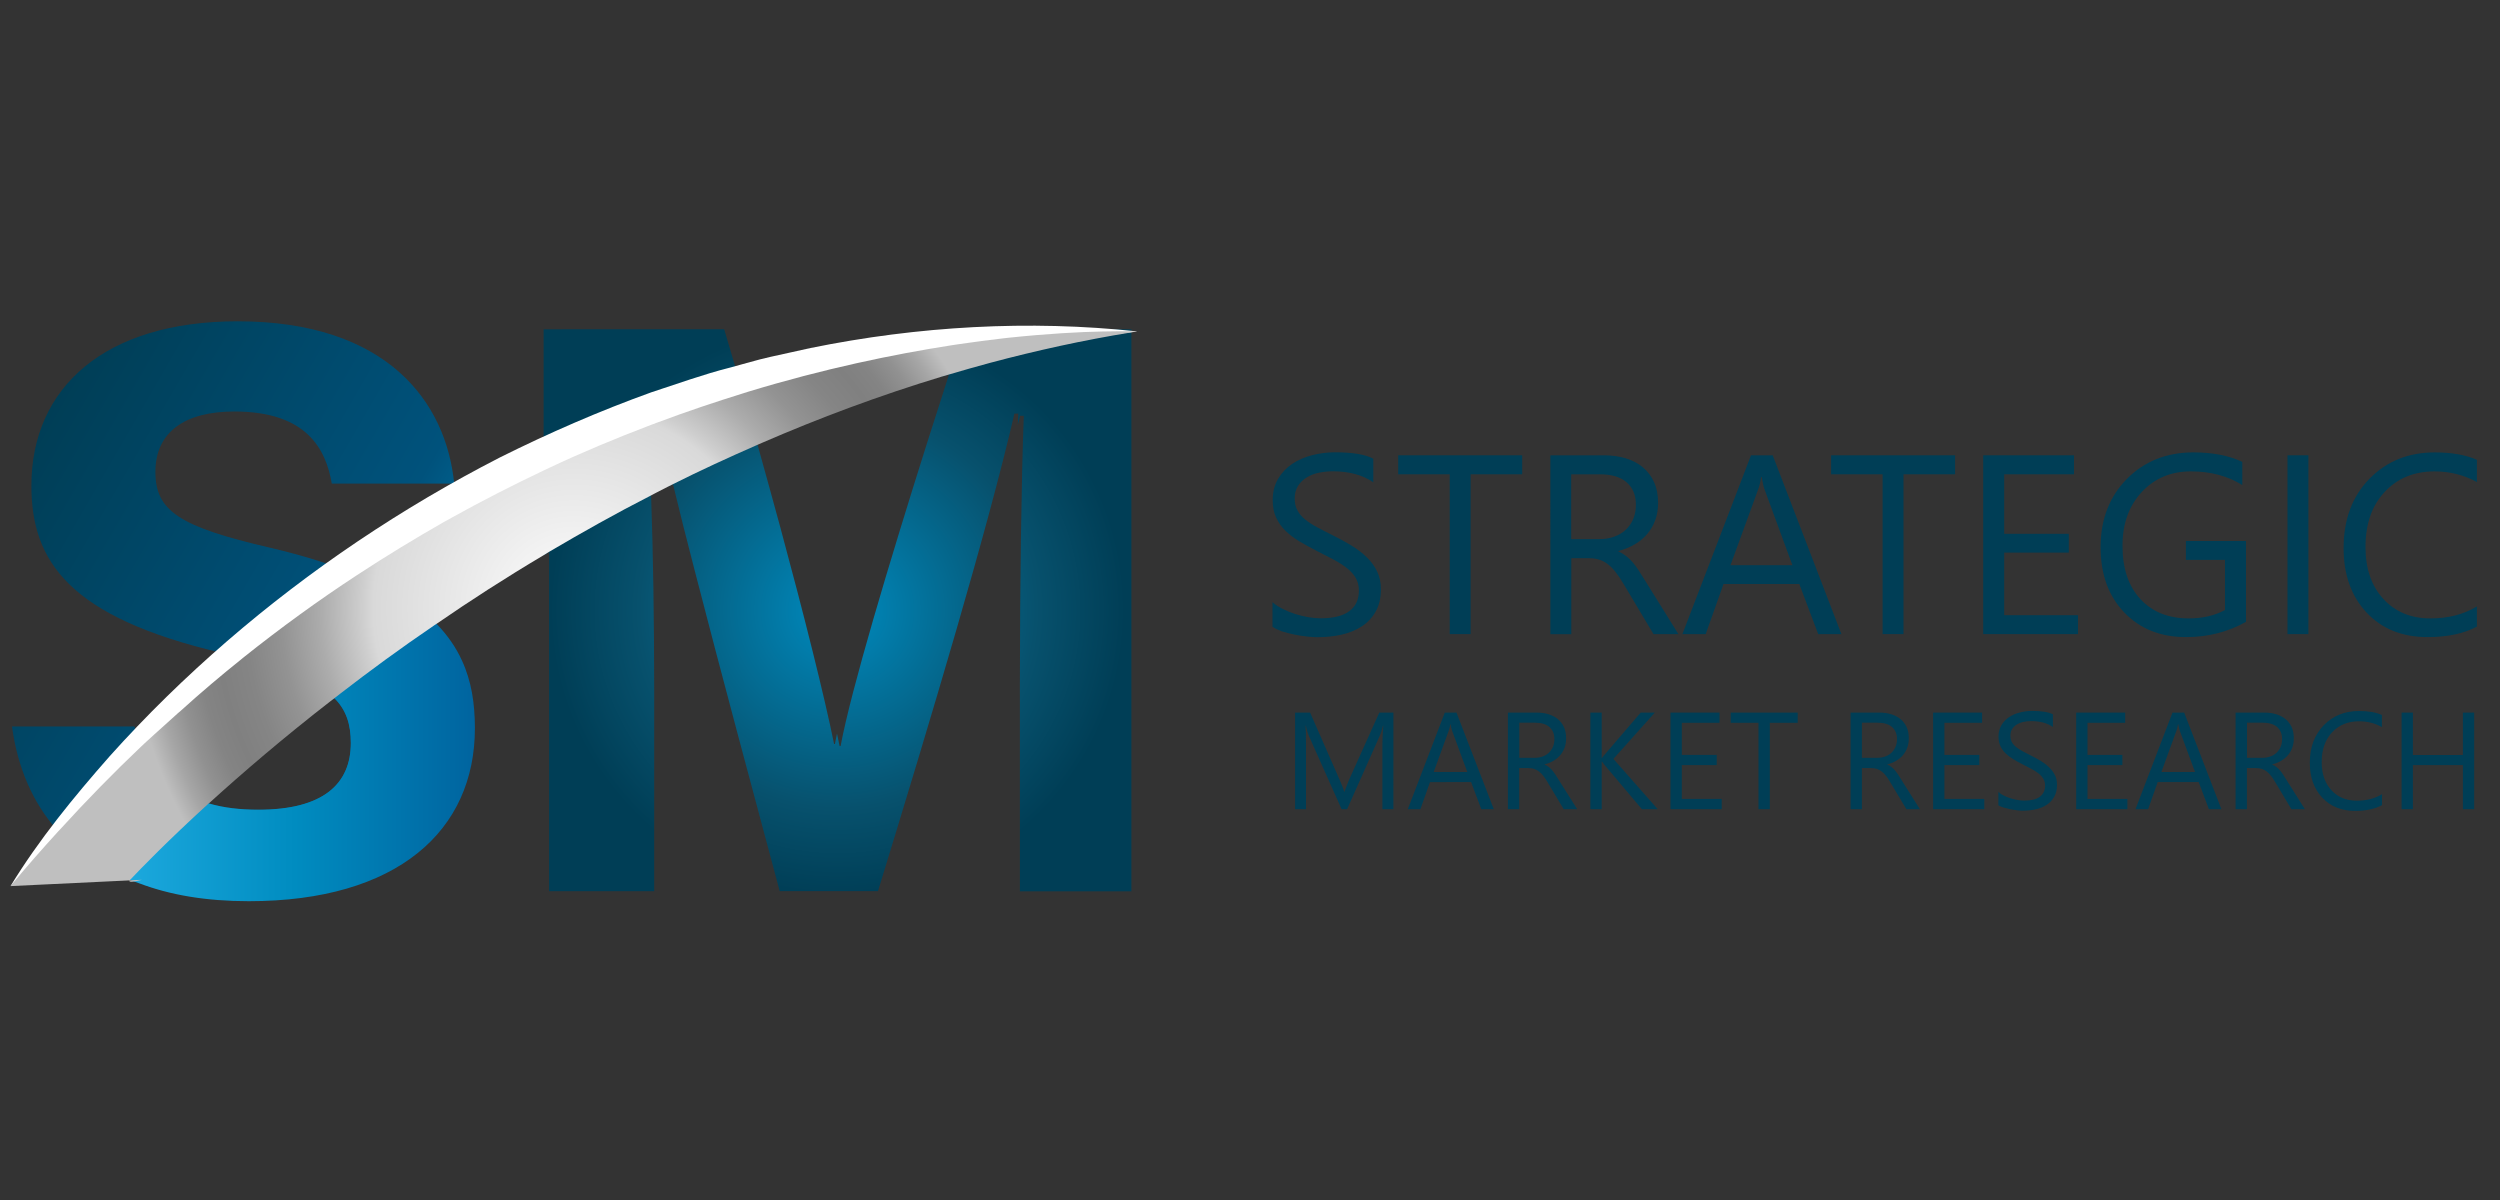 <?xml version="1.0" encoding="utf-8"?>
<!-- Generator: Adobe Illustrator 25.2.0, SVG Export Plug-In . SVG Version: 6.00 Build 0)  -->
<svg version="1.1" xmlns="http://www.w3.org/2000/svg" xmlns:xlink="http://www.w3.org/1999/xlink" x="0px" y="0px"
	 viewBox="0 0 250 120" style="enable-background:new 0 0 250 120;" xml:space="preserve">
<rect x="0" y="0" width="250" height="120" fill="#333333" stroke="none"/>
<style type="text/css">
	.st0{fill:url(#SVGID_1_);}
	.st1{fill:url(#SVGID_2_);}
	.st2{fill:url(#SVGID_3_);}
	.st3{fill:url(#SVGID_4_);}
	.st4{fill:url(#SVGID_5_);}
	.st5{fill:url(#SVGID_6_);}
	.st6{fill:url(#SVGID_7_);}
	.st7{fill:url(#SVGID_8_);}
	.st8{fill:url(#SVGID_9_);}
	.st9{fill:url(#SVGID_10_);}
	.st10{fill:url(#SVGID_11_);}
	.st11{fill:url(#SVGID_12_);}
	.st12{fill:url(#SVGID_13_);}
	.st13{fill:url(#SVGID_14_);}
	.st14{fill:url(#SVGID_15_);}
	.st15{fill:url(#SVGID_16_);}
	.st16{fill:url(#SVGID_17_);}
	.st17{fill:url(#SVGID_18_);}
	.st18{fill:url(#SVGID_19_);}
	.st19{fill:url(#SVGID_20_);}
	.st20{fill:url(#SVGID_21_);}
	.st21{fill:url(#SVGID_22_);}
	.st22{fill:url(#SVGID_23_);}
	.st23{fill:url(#SVGID_24_);}
	.st24{fill:url(#SVGID_25_);}
	.st25{fill:url(#SVGID_26_);}
	.st26{fill:#FFFFFF;}
	.st27{fill:none;stroke:#FFFFFF;stroke-miterlimit:10;}
	.st28{fill:none;stroke:#FFFFFF;stroke-width:0.25;stroke-miterlimit:10;}
	.st29{fill:url(#SVGID_27_);}
</style>
<g id="Layer_1">
</g>
<g id="Layer_2">
	<g>
		<g>
			<radialGradient id="SVGID_1_" cx="132.669" cy="54.471" r="7.572" gradientUnits="userSpaceOnUse">
				<stop  offset="0" style="stop-color:#003E56"/>
				<stop  offset="1" style="stop-color:#003E56"/>
			</radialGradient>
			<path class="st0" d="M127.25,62.69v-2.47c0.28,0.25,0.62,0.47,1.02,0.67c0.39,0.2,0.81,0.37,1.25,0.51
				c0.44,0.14,0.87,0.24,1.31,0.32c0.44,0.07,0.85,0.11,1.22,0.11c1.29,0,2.25-0.24,2.89-0.72c0.64-0.48,0.95-1.17,0.95-2.06
				c0-0.48-0.11-0.9-0.32-1.26c-0.21-0.36-0.5-0.68-0.88-0.98c-0.37-0.29-0.82-0.58-1.33-0.85c-0.51-0.27-1.06-0.55-1.65-0.85
				c-0.62-0.32-1.21-0.64-1.75-0.96c-0.54-0.32-1.01-0.68-1.41-1.07c-0.4-0.39-0.71-0.83-0.94-1.33c-0.23-0.49-0.34-1.07-0.34-1.74
				c0-0.81,0.18-1.52,0.54-2.13s0.83-1.1,1.41-1.49c0.58-0.39,1.24-0.68,1.99-0.87c0.74-0.19,1.5-0.29,2.27-0.29
				c1.76,0,3.05,0.21,3.85,0.64v2.36c-1.06-0.73-2.41-1.1-4.06-1.1c-0.46,0-0.91,0.05-1.37,0.14s-0.86,0.25-1.22,0.47
				c-0.36,0.22-0.65,0.49-0.87,0.84c-0.22,0.34-0.34,0.76-0.34,1.25c0,0.46,0.08,0.85,0.26,1.18c0.17,0.33,0.42,0.64,0.75,0.91
				c0.33,0.27,0.74,0.54,1.22,0.8c0.48,0.26,1.03,0.54,1.65,0.85c0.64,0.32,1.25,0.65,1.82,1s1.08,0.74,1.51,1.16
				c0.43,0.42,0.78,0.89,1.03,1.41c0.25,0.52,0.38,1.11,0.38,1.77c0,0.88-0.17,1.63-0.52,2.24c-0.34,0.61-0.81,1.11-1.4,1.49
				c-0.59,0.38-1.26,0.66-2.03,0.83c-0.76,0.17-1.57,0.25-2.42,0.25c-0.28,0-0.63-0.02-1.05-0.07c-0.42-0.05-0.84-0.11-1.27-0.2
				s-0.84-0.2-1.23-0.32C127.79,62.99,127.49,62.84,127.25,62.69z"/>
			<radialGradient id="SVGID_2_" cx="146.02" cy="54.471" r="7.693" gradientUnits="userSpaceOnUse">
				<stop  offset="0" style="stop-color:#003E56"/>
				<stop  offset="1" style="stop-color:#003E56"/>
			</radialGradient>
			<path class="st1" d="M152.22,47.43h-5.16v15.98h-2.09V47.43h-5.15v-1.9h12.4V47.43z"/>
			<radialGradient id="SVGID_3_" cx="161.436" cy="54.471" r="7.777" gradientUnits="userSpaceOnUse">
				<stop  offset="0" style="stop-color:#003E56"/>
				<stop  offset="1" style="stop-color:#003E56"/>
			</radialGradient>
			<path class="st2" d="M167.84,63.41h-2.49l-2.99-5.01c-0.27-0.47-0.54-0.86-0.8-1.19c-0.26-0.33-0.52-0.6-0.79-0.8
				c-0.27-0.21-0.56-0.36-0.87-0.45c-0.31-0.1-0.66-0.14-1.05-0.14h-1.72v7.6h-2.09V45.53h5.34c0.78,0,1.5,0.1,2.16,0.29
				c0.66,0.2,1.23,0.49,1.72,0.89s0.87,0.9,1.14,1.49s0.41,1.29,0.41,2.09c0,0.62-0.09,1.19-0.28,1.71
				c-0.19,0.52-0.45,0.98-0.8,1.39c-0.34,0.41-0.76,0.75-1.25,1.04s-1.03,0.51-1.64,0.67v0.05c0.3,0.13,0.56,0.29,0.78,0.46
				c0.22,0.17,0.43,0.37,0.63,0.6c0.2,0.23,0.4,0.5,0.59,0.79s0.41,0.64,0.65,1.03L167.84,63.41z M157.12,47.43v6.48h2.84
				c0.52,0,1.01-0.08,1.45-0.24c0.45-0.16,0.83-0.38,1.15-0.68s0.58-0.66,0.76-1.08c0.18-0.43,0.27-0.91,0.27-1.44
				c0-0.96-0.31-1.7-0.93-2.24c-0.62-0.54-1.51-0.8-2.69-0.8H157.12z"/>
			<radialGradient id="SVGID_4_" cx="176.183" cy="54.471" r="8.46" gradientUnits="userSpaceOnUse">
				<stop  offset="0" style="stop-color:#003E56"/>
				<stop  offset="1" style="stop-color:#003E56"/>
			</radialGradient>
			<path class="st3" d="M184.14,63.41h-2.32l-1.89-5.01h-7.58l-1.78,5.01h-2.33l6.86-17.88h2.17L184.14,63.41z M179.24,56.52
				l-2.8-7.62c-0.09-0.25-0.18-0.65-0.27-1.2h-0.05c-0.08,0.51-0.18,0.91-0.29,1.2l-2.78,7.62H179.24z"/>
			<radialGradient id="SVGID_5_" cx="189.304" cy="54.471" r="7.693" gradientUnits="userSpaceOnUse">
				<stop  offset="0" style="stop-color:#003E56"/>
				<stop  offset="1" style="stop-color:#003E56"/>
			</radialGradient>
			<path class="st4" d="M195.51,47.43h-5.16v15.98h-2.09V47.43h-5.15v-1.9h12.4V47.43z"/>
			<radialGradient id="SVGID_6_" cx="203.049" cy="54.471" r="7.153" gradientUnits="userSpaceOnUse">
				<stop  offset="0" style="stop-color:#003E56"/>
				<stop  offset="1" style="stop-color:#003E56"/>
			</radialGradient>
			<path class="st5" d="M207.79,63.41h-9.47V45.53h9.08v1.9h-6.98v5.95h6.46v1.88h-6.46v6.26h7.38V63.41z"/>
			<radialGradient id="SVGID_7_" cx="217.323" cy="54.471" r="8.311" gradientUnits="userSpaceOnUse">
				<stop  offset="0" style="stop-color:#003E56"/>
				<stop  offset="1" style="stop-color:#003E56"/>
			</radialGradient>
			<path class="st6" d="M224.59,62.19c-1.8,1.01-3.79,1.52-5.98,1.52c-2.55,0-4.61-0.82-6.19-2.47c-1.58-1.65-2.36-3.82-2.36-6.53
				c0-2.77,0.88-5.04,2.62-6.81c1.75-1.77,3.97-2.66,6.65-2.66c1.94,0,3.58,0.32,4.9,0.95v2.32c-1.45-0.91-3.16-1.37-5.14-1.37
				c-2,0-3.64,0.69-4.92,2.07c-1.28,1.38-1.92,3.17-1.92,5.36c0,2.26,0.59,4.04,1.78,5.33c1.19,1.29,2.8,1.94,4.84,1.94
				c1.4,0,2.61-0.28,3.63-0.84v-5.01h-3.91v-1.89h6.01V62.19z"/>
			<radialGradient id="SVGID_8_" cx="229.79" cy="54.471" r="6.364" gradientUnits="userSpaceOnUse">
				<stop  offset="0" style="stop-color:#003E56"/>
				<stop  offset="1" style="stop-color:#003E56"/>
			</radialGradient>
			<path class="st7" d="M230.84,63.41h-2.09V45.53h2.09V63.41z"/>
			<radialGradient id="SVGID_9_" cx="241.034" cy="54.471" r="8.056" gradientUnits="userSpaceOnUse">
				<stop  offset="0" style="stop-color:#003E56"/>
				<stop  offset="1" style="stop-color:#003E56"/>
			</radialGradient>
			<path class="st8" d="M247.7,62.66c-1.32,0.7-2.97,1.05-4.94,1.05c-2.54,0-4.58-0.82-6.11-2.46c-1.53-1.64-2.29-3.79-2.29-6.44
				c0-2.86,0.86-5.17,2.58-6.93c1.72-1.76,3.9-2.64,6.54-2.64c1.7,0,3.1,0.25,4.21,0.74v2.23c-1.28-0.71-2.69-1.07-4.24-1.07
				c-2.05,0-3.72,0.69-4.99,2.06c-1.28,1.37-1.91,3.2-1.91,5.5c0,2.18,0.6,3.91,1.79,5.2c1.19,1.29,2.76,1.94,4.69,1.94
				c1.79,0,3.35-0.4,4.66-1.2V62.66z"/>
		</g>
		<g>
			<radialGradient id="SVGID_10_" cx="134.435" cy="76.09" r="4.877" gradientUnits="userSpaceOnUse">
				<stop  offset="0" style="stop-color:#003E56"/>
				<stop  offset="1" style="stop-color:#003E56"/>
			</radialGradient>
			<path class="st9" d="M139.36,80.92h-1.12v-6.48c0-0.51,0.03-1.14,0.09-1.88h-0.03c-0.11,0.44-0.2,0.75-0.29,0.94l-3.3,7.42h-0.55
				l-3.29-7.37c-0.09-0.22-0.19-0.55-0.29-0.99h-0.03c0.04,0.39,0.05,1.02,0.05,1.89v6.47h-1.09v-9.66h1.5l2.96,6.74
				c0.23,0.52,0.38,0.9,0.44,1.16h0.04c0.19-0.53,0.35-0.92,0.46-1.19l3.02-6.71h1.41V80.92z"/>
			<radialGradient id="SVGID_11_" cx="145.078" cy="76.09" r="4.571" gradientUnits="userSpaceOnUse">
				<stop  offset="0" style="stop-color:#003E56"/>
				<stop  offset="1" style="stop-color:#003E56"/>
			</radialGradient>
			<path class="st10" d="M149.38,80.92h-1.25l-1.02-2.71H143l-0.96,2.71h-1.26l3.7-9.66h1.17L149.38,80.92z M146.73,77.2l-1.52-4.12
				c-0.05-0.13-0.1-0.35-0.15-0.65h-0.03c-0.04,0.27-0.1,0.49-0.16,0.65l-1.5,4.12H146.73z"/>
			<radialGradient id="SVGID_12_" cx="154.258" cy="76.09" r="4.202" gradientUnits="userSpaceOnUse">
				<stop  offset="0" style="stop-color:#003E56"/>
				<stop  offset="1" style="stop-color:#003E56"/>
			</radialGradient>
			<path class="st11" d="M157.72,80.92h-1.35l-1.62-2.71c-0.15-0.25-0.29-0.47-0.43-0.64c-0.14-0.18-0.28-0.32-0.43-0.43
				s-0.3-0.19-0.47-0.25c-0.17-0.05-0.36-0.08-0.57-0.08h-0.93v4.11h-1.13v-9.66h2.88c0.42,0,0.81,0.05,1.17,0.16
				c0.36,0.11,0.67,0.27,0.93,0.48s0.47,0.48,0.62,0.8c0.15,0.32,0.22,0.7,0.22,1.13c0,0.34-0.05,0.65-0.15,0.93
				c-0.1,0.28-0.25,0.53-0.43,0.75c-0.19,0.22-0.41,0.41-0.67,0.56c-0.26,0.16-0.56,0.28-0.89,0.36v0.03
				c0.16,0.07,0.3,0.15,0.42,0.25c0.12,0.09,0.23,0.2,0.34,0.33c0.11,0.13,0.21,0.27,0.32,0.43s0.22,0.34,0.35,0.56L157.72,80.92z
				 M151.93,72.28v3.5h1.54c0.28,0,0.54-0.04,0.79-0.13s0.45-0.21,0.62-0.37c0.17-0.16,0.31-0.35,0.41-0.59
				c0.1-0.23,0.15-0.49,0.15-0.78c0-0.52-0.17-0.92-0.5-1.21c-0.33-0.29-0.82-0.43-1.45-0.43H151.93z"/>
			<radialGradient id="SVGID_13_" cx="162.409" cy="76.09" r="4.161" gradientUnits="userSpaceOnUse">
				<stop  offset="0" style="stop-color:#003E56"/>
				<stop  offset="1" style="stop-color:#003E56"/>
			</radialGradient>
			<path class="st12" d="M165.77,80.92h-1.58l-3.73-4.42c-0.14-0.17-0.22-0.28-0.26-0.34h-0.03v4.76h-1.13v-9.66h1.13v4.54h0.03
				c0.06-0.1,0.15-0.21,0.26-0.33l3.61-4.21h1.41l-4.14,4.63L165.77,80.92z"/>
			<radialGradient id="SVGID_14_" cx="169.609" cy="76.09" r="3.865" gradientUnits="userSpaceOnUse">
				<stop  offset="0" style="stop-color:#003E56"/>
				<stop  offset="1" style="stop-color:#003E56"/>
			</radialGradient>
			<path class="st13" d="M172.17,80.92h-5.12v-9.66h4.9v1.02h-3.77v3.21h3.49v1.02h-3.49v3.38h3.99V80.92z"/>
			<radialGradient id="SVGID_15_" cx="176.417" cy="76.09" r="4.157" gradientUnits="userSpaceOnUse">
				<stop  offset="0" style="stop-color:#003E56"/>
				<stop  offset="1" style="stop-color:#003E56"/>
			</radialGradient>
			<path class="st14" d="M179.77,72.28h-2.79v8.64h-1.13v-8.64h-2.78v-1.02h6.7V72.28z"/>
			<radialGradient id="SVGID_16_" cx="188.523" cy="76.09" r="4.202" gradientUnits="userSpaceOnUse">
				<stop  offset="0" style="stop-color:#003E56"/>
				<stop  offset="1" style="stop-color:#003E56"/>
			</radialGradient>
			<path class="st15" d="M191.99,80.92h-1.35l-1.62-2.71c-0.15-0.25-0.29-0.47-0.43-0.64c-0.14-0.18-0.28-0.32-0.43-0.43
				s-0.3-0.19-0.47-0.25c-0.17-0.05-0.36-0.08-0.57-0.08h-0.93v4.11h-1.13v-9.66h2.88c0.42,0,0.81,0.05,1.17,0.16
				c0.36,0.11,0.67,0.27,0.93,0.48s0.47,0.48,0.62,0.8c0.15,0.32,0.22,0.7,0.22,1.13c0,0.34-0.05,0.65-0.15,0.93
				c-0.1,0.28-0.25,0.53-0.43,0.75c-0.19,0.22-0.41,0.41-0.67,0.56c-0.26,0.16-0.56,0.28-0.89,0.36v0.03
				c0.16,0.07,0.3,0.15,0.42,0.25c0.12,0.09,0.23,0.2,0.34,0.33c0.11,0.13,0.21,0.27,0.32,0.43s0.22,0.34,0.35,0.56L191.99,80.92z
				 M186.19,72.28v3.5h1.54c0.28,0,0.54-0.04,0.79-0.13s0.45-0.21,0.62-0.37c0.17-0.16,0.31-0.35,0.41-0.59
				c0.1-0.23,0.15-0.49,0.15-0.78c0-0.52-0.17-0.92-0.5-1.21c-0.33-0.29-0.82-0.43-1.45-0.43H186.19z"/>
			<radialGradient id="SVGID_17_" cx="195.873" cy="76.09" r="3.865" gradientUnits="userSpaceOnUse">
				<stop  offset="0" style="stop-color:#003E56"/>
				<stop  offset="1" style="stop-color:#003E56"/>
			</radialGradient>
			<path class="st16" d="M198.43,80.92h-5.12v-9.66h4.9v1.02h-3.77v3.21h3.49v1.02h-3.49v3.38h3.99V80.92z"/>
			<radialGradient id="SVGID_18_" cx="202.768" cy="76.09" r="4.092" gradientUnits="userSpaceOnUse">
				<stop  offset="0" style="stop-color:#003E56"/>
				<stop  offset="1" style="stop-color:#003E56"/>
			</radialGradient>
			<path class="st17" d="M199.84,80.53V79.2c0.15,0.13,0.33,0.26,0.55,0.36c0.21,0.11,0.44,0.2,0.67,0.27
				c0.24,0.07,0.47,0.13,0.71,0.17s0.46,0.06,0.66,0.06c0.7,0,1.22-0.13,1.56-0.39c0.34-0.26,0.52-0.63,0.52-1.11
				c0-0.26-0.06-0.49-0.17-0.68c-0.12-0.19-0.27-0.37-0.48-0.53c-0.2-0.16-0.44-0.31-0.72-0.46c-0.28-0.15-0.57-0.3-0.89-0.46
				c-0.34-0.17-0.65-0.34-0.94-0.52s-0.54-0.37-0.76-0.58s-0.38-0.45-0.51-0.72c-0.12-0.27-0.19-0.58-0.19-0.94
				c0-0.44,0.1-0.82,0.29-1.15c0.19-0.33,0.45-0.59,0.76-0.8c0.31-0.21,0.67-0.37,1.08-0.47c0.4-0.1,0.81-0.16,1.23-0.16
				c0.95,0,1.65,0.12,2.08,0.34v1.27c-0.57-0.4-1.3-0.59-2.2-0.59c-0.25,0-0.49,0.03-0.74,0.08s-0.47,0.14-0.66,0.25
				c-0.19,0.12-0.35,0.27-0.47,0.45c-0.12,0.18-0.18,0.41-0.18,0.67c0,0.25,0.05,0.46,0.14,0.64c0.09,0.18,0.23,0.34,0.41,0.49
				c0.18,0.15,0.4,0.29,0.66,0.43c0.26,0.14,0.56,0.29,0.89,0.46c0.35,0.17,0.67,0.35,0.98,0.54c0.31,0.19,0.58,0.4,0.81,0.63
				c0.23,0.23,0.42,0.48,0.56,0.76s0.21,0.6,0.21,0.96c0,0.48-0.09,0.88-0.28,1.21s-0.44,0.6-0.75,0.8
				c-0.32,0.21-0.68,0.36-1.09,0.45s-0.85,0.14-1.31,0.14c-0.15,0-0.34-0.01-0.57-0.04c-0.22-0.03-0.45-0.06-0.69-0.11
				c-0.23-0.05-0.46-0.11-0.66-0.17C200.13,80.69,199.97,80.61,199.84,80.53z"/>
			<radialGradient id="SVGID_19_" cx="210.18" cy="76.09" r="3.865" gradientUnits="userSpaceOnUse">
				<stop  offset="0" style="stop-color:#003E56"/>
				<stop  offset="1" style="stop-color:#003E56"/>
			</radialGradient>
			<path class="st18" d="M212.74,80.92h-5.12v-9.66h4.9v1.02h-3.77v3.21h3.49v1.02h-3.49v3.38h3.99V80.92z"/>
			<radialGradient id="SVGID_20_" cx="217.845" cy="76.09" r="4.571" gradientUnits="userSpaceOnUse">
				<stop  offset="0" style="stop-color:#003E56"/>
				<stop  offset="1" style="stop-color:#003E56"/>
			</radialGradient>
			<path class="st19" d="M222.14,80.92h-1.25l-1.02-2.71h-4.1l-0.96,2.71h-1.26l3.7-9.66h1.17L222.14,80.92z M219.5,77.2l-1.52-4.12
				c-0.05-0.13-0.1-0.35-0.15-0.65h-0.03c-0.04,0.27-0.1,0.49-0.16,0.65l-1.5,4.12H219.5z"/>
			<radialGradient id="SVGID_21_" cx="227.026" cy="76.09" r="4.202" gradientUnits="userSpaceOnUse">
				<stop  offset="0" style="stop-color:#003E56"/>
				<stop  offset="1" style="stop-color:#003E56"/>
			</radialGradient>
			<path class="st20" d="M230.49,80.92h-1.35l-1.62-2.71c-0.15-0.25-0.29-0.47-0.43-0.64c-0.14-0.18-0.28-0.32-0.43-0.43
				s-0.3-0.19-0.47-0.25c-0.17-0.05-0.36-0.08-0.57-0.08h-0.93v4.11h-1.13v-9.66h2.88c0.42,0,0.81,0.05,1.17,0.16
				c0.36,0.11,0.67,0.27,0.93,0.48s0.47,0.48,0.62,0.8c0.15,0.32,0.22,0.7,0.22,1.13c0,0.34-0.05,0.65-0.15,0.93
				c-0.1,0.28-0.25,0.53-0.43,0.75c-0.19,0.22-0.41,0.41-0.67,0.56c-0.26,0.16-0.56,0.28-0.89,0.36v0.03
				c0.16,0.07,0.3,0.15,0.42,0.25c0.12,0.09,0.23,0.2,0.34,0.33c0.11,0.13,0.21,0.27,0.32,0.43s0.22,0.34,0.35,0.56L230.49,80.92z
				 M224.7,72.28v3.5h1.54c0.28,0,0.54-0.04,0.79-0.13s0.45-0.21,0.62-0.37c0.17-0.16,0.31-0.35,0.41-0.59
				c0.1-0.23,0.15-0.49,0.15-0.78c0-0.52-0.17-0.92-0.5-1.21c-0.33-0.29-0.82-0.43-1.45-0.43H224.7z"/>
			<radialGradient id="SVGID_22_" cx="234.59" cy="76.09" r="4.354" gradientUnits="userSpaceOnUse">
				<stop  offset="0" style="stop-color:#003E56"/>
				<stop  offset="1" style="stop-color:#003E56"/>
			</radialGradient>
			<path class="st21" d="M238.19,80.52c-0.71,0.38-1.6,0.57-2.67,0.57c-1.37,0-2.47-0.44-3.3-1.33c-0.83-0.88-1.24-2.05-1.24-3.48
				c0-1.54,0.46-2.79,1.39-3.75s2.11-1.43,3.54-1.43c0.92,0,1.68,0.13,2.28,0.4v1.21c-0.69-0.39-1.46-0.58-2.29-0.58
				c-1.11,0-2.01,0.37-2.7,1.11s-1.03,1.73-1.03,2.97c0,1.18,0.32,2.11,0.97,2.81c0.64,0.7,1.49,1.05,2.54,1.05
				c0.97,0,1.81-0.22,2.52-0.65V80.52z"/>
			<radialGradient id="SVGID_23_" cx="243.792" cy="76.09" r="4.272" gradientUnits="userSpaceOnUse">
				<stop  offset="0" style="stop-color:#003E56"/>
				<stop  offset="1" style="stop-color:#003E56"/>
			</radialGradient>
			<path class="st22" d="M247.42,80.92h-1.13v-4.41h-5v4.41h-1.13v-9.66h1.13v4.24h5v-4.24h1.13V80.92z"/>
		</g>
	</g>
	<linearGradient id="SVGID_24_" gradientUnits="userSpaceOnUse" x1="48.196" y1="75.083" x2="0.972" y2="47.819">
		<stop  offset="5.102040e-03" style="stop-color:#008CC0"/>
		<stop  offset="0.347" style="stop-color:#00527C"/>
		<stop  offset="1" style="stop-color:#003E56"/>
	</linearGradient>
	<path class="st23" d="M45.78,66.15c-0.54-1.27-1.3-2.49-2.34-3.61c-0.85-0.94-1.89-1.84-3.16-2.67c-1.16-0.76-2.51-1.5-4.09-2.18
		c-0.15-0.05-0.26-0.11-0.41-0.16c-0.02-0.02-0.05-0.02-0.07-0.03c-2.39-1.01-5.26-1.92-8.71-2.73c-9.08-2.1-11.46-3.68-11.46-7.58
		c0-4,2.96-6.04,7.89-6.04c7.24,0,9.16,3.76,9.75,7.21h12.24c-0.81-8.2-6.75-16.23-21.66-16.23c-13.3,0-20.62,6.64-20.62,16.44
		c0,7.58,3.78,13.15,19.06,16.73c0.73,0.16,1.42,0.34,2.07,0.5c0.03,0,0.05,0.02,0.08,0.02h0.02c1.73,0.46,3.14,0.9,4.36,1.37
		c0.15,0.05,0.29,0.1,0.42,0.16c0.03,0,0.07,0.02,0.1,0.03c0.2,0.08,0.39,0.16,0.59,0.24c0.2,0.08,0.41,0.16,0.59,0.26
		c1.06,0.54,1.89,1.11,2.49,1.76c0.13,0.11,0.23,0.23,0.33,0.34c0.07-0.05,0.13-0.1,0.2-0.15c1.19,1.19,1.64,2.62,1.64,4.48
		c0,4.1-2.77,6.67-9.24,6.67c-1.86,0-3.52-0.2-4.96-0.63c0.02-0.02,0.05-0.03,0.07-0.05c-0.49-0.11-0.94-0.24-1.37-0.41
		c-2.59-0.93-4.43-2.64-5.49-5.21c-0.26-0.63-0.49-1.3-0.65-2.03H1.2c0.55,4.05,2.05,7.63,4.57,10.43c0.02,0.02,0.03,0.05,0.05,0.07
		c1.86,2.05,4.25,3.71,7.19,4.85c0.28,0.11,0.57,0.24,0.86,0.33c2.95,1.03,6.43,1.58,10.45,1.58c14.84,0,22.61-7.03,22.61-17.29
		C46.93,70.29,46.62,68.14,45.78,66.15z"/>
	<radialGradient id="SVGID_25_" cx="83.75" cy="61.024" r="28.751" gradientUnits="userSpaceOnUse">
		<stop  offset="5.102040e-03" style="stop-color:#008CC0"/>
		<stop  offset="0.032" style="stop-color:#0088BB"/>
		<stop  offset="0.69" style="stop-color:#07516D"/>
		<stop  offset="1" style="stop-color:#003E56"/>
	</radialGradient>
	<path class="st24" d="M95.73,32.93c-0.16,0.5-0.33,1.01-0.5,1.53c0,0.02-0.02,0.03-0.02,0.05c-0.26,0.8-0.52,1.63-0.8,2.47
		c-0.08,0.23-0.15,0.46-0.23,0.68c0.24-0.07,0.47-0.15,0.72-0.21c-0.72,2.23-1.46,4.54-2.2,6.87c-3.81,12.06-7.6,24.69-8.64,30.29
		h-0.1c-0.08-0.39-0.16-0.81-0.26-1.25c-0.08,0.37-0.15,0.72-0.21,1.04h-0.08c-0.98-4.82-3.01-12.91-5.39-21.71
		c-0.73-2.7-1.5-5.45-2.26-8.2c-0.21-0.73-0.41-1.46-0.62-2.18c-0.28-0.99-0.57-1.99-0.85-2.98c-0.02-0.07-0.03-0.13-0.05-0.2
		c-0.62-2.12-1.22-4.2-1.82-6.2H54.36v22.61c0.18-0.11,0.37-0.23,0.55-0.34v33.92h10.51V68.98c0-3.27-0.03-6.77-0.08-10.22
		c-0.05-3.19-0.13-6.33-0.23-9.21c-0.03-1.06-0.07-2.08-0.11-3.06c-0.07-1.4-0.13-2.7-0.21-3.89v-0.16
		c-0.02-0.44-0.05-0.85-0.08-1.24h0.37c0.07,0.34,0.15,0.67,0.23,1.03c0.02,0.05,0.02,0.11,0.03,0.16h0.02
		c0.24,1.11,0.52,2.29,0.83,3.56c0.2,0.86,0.42,1.77,0.65,2.7c0.15-0.07,0.29-0.15,0.46-0.23c0.63,2.62,1.35,5.47,2.13,8.48
		c2.67,10.38,5.94,22.48,8.54,32.21h9.83c5.39-17.58,11-36.3,13.64-47.75h0.39c-0.02,0.37-0.03,0.75-0.05,1.16
		c0.08-0.33,0.16-0.63,0.23-0.94h0.37c-0.24,6.35-0.39,17.09-0.39,26.68v20.87h11.15V32.93H95.73z"/>
	<g>
		<g>
			<linearGradient id="SVGID_26_" gradientUnits="userSpaceOnUse" x1="6.015" y1="73.809" x2="47.487" y2="73.809">
				<stop  offset="5.102040e-03" style="stop-color:#27B4E9"/>
				<stop  offset="0.566" style="stop-color:#008CC0"/>
				<stop  offset="1" style="stop-color:#00649F"/>
			</linearGradient>
			<path class="st25" d="M46.18,66.02c-0.59-1.29-1.42-2.49-2.52-3.63c-0.9-0.91-1.97-1.77-3.29-2.59c-1.2-0.75-2.59-1.45-4.18-2.12
				c-0.15-0.05-0.26-0.11-0.41-0.16c-0.02-0.02-0.05-0.02-0.07-0.03c-3.81,2.49-7.63,5.26-11.44,8.3c-0.03,0.02-0.05,0.05-0.08,0.07
				c0.03,0,0.05,0.02,0.08,0.02c1.74,0.44,3.21,0.86,4.46,1.3c0.15,0.05,0.29,0.1,0.42,0.16c0.03,0,0.07,0.02,0.1,0.03
				c0.2,0.08,0.39,0.16,0.59,0.24c0.2,0.08,0.41,0.16,0.59,0.26c1.16,0.52,2.05,1.06,2.73,1.71c0.1,0.07,0.2,0.15,0.28,0.24
				c1.19,1.19,1.64,2.62,1.64,4.48c0,4.1-2.77,6.67-9.24,6.67c-1.86,0-3.52-0.2-4.96-0.63c-0.46-0.13-0.9-0.28-1.3-0.46
				c-2.46-1.03-4.18-2.85-5.13-5.55c-0.11,0.11-0.24,0.23-0.36,0.34c-2.73,2.59-5.42,5.34-8.07,8.25c1.77,2.12,4.1,3.84,7,5.06
				c0.28,0.11,0.57,0.24,0.86,0.33c3.08,1.19,6.74,1.81,11,1.81c14.86,0,22.61-7.05,22.61-17.3C47.49,70.37,47.15,68.1,46.18,66.02z
				"/>
		</g>
	</g>
	<g>
		<path class="st26" d="M113.71,33.14c-10.79,1.32-21.32,3.22-31.52,6.24c-5.1,1.47-10.1,3.26-15.03,5.17
			c-4.91,1.99-9.73,4.17-14.46,6.56c-9.42,4.84-18.47,10.42-27.07,16.72c-4.31,3.14-8.5,6.45-12.61,9.91
			C8.9,81.18,4.93,84.8,1.05,88.61c2.84-4.65,6.31-8.89,9.92-12.99c3.65-4.07,7.57-7.9,11.72-11.49
			c8.29-7.17,17.49-13.35,27.29-18.38c4.93-2.46,9.99-4.66,15.18-6.53c2.62-0.85,5.21-1.8,7.88-2.47c1.33-0.35,2.64-0.76,3.99-1.06
			l4.03-0.89C91.83,32.61,102.91,31.98,113.71,33.14z"/>
	</g>
	<path class="st27" d="M33.44,69.83"/>
	<path class="st28" d="M33.44,69.83"/>
	<radialGradient id="SVGID_27_" cx="57.383" cy="60.864" r="44.403" gradientUnits="userSpaceOnUse">
		<stop  offset="0" style="stop-color:#FFFFFF"/>
		<stop  offset="0.452" style="stop-color:#D9D9D9"/>
		<stop  offset="0.477" style="stop-color:#CECECE"/>
		<stop  offset="0.57" style="stop-color:#ACACAC"/>
		<stop  offset="0.659" style="stop-color:#939393"/>
		<stop  offset="0.74" style="stop-color:#858585"/>
		<stop  offset="0.806" style="stop-color:#808080"/>
		<stop  offset="0.853" style="stop-color:#848484"/>
		<stop  offset="0.903" style="stop-color:#919191"/>
		<stop  offset="0.954" style="stop-color:#A6A6A6"/>
		<stop  offset="1" style="stop-color:#BFBFBF"/>
	</radialGradient>
	<path class="st29" d="M113.71,33.14c-0.2,0.03-0.37,0.07-0.57,0.1c-4.83,0.78-9.54,1.82-14.11,3.04c-1.38,0.37-2.77,0.77-4.13,1.17
		c-0.24,0.07-0.47,0.15-0.72,0.21c-6.27,1.9-12.27,4.15-17.97,6.62c-0.15,0.07-0.31,0.13-0.46,0.2c-2.9,1.27-5.73,2.57-8.46,3.94
		c-0.16,0.08-0.31,0.16-0.46,0.23c-0.39,0.21-0.78,0.41-1.17,0.6c-0.18,0.1-0.37,0.2-0.55,0.29c-3.56,1.82-6.95,3.73-10.21,5.65
		c-0.18,0.11-0.37,0.23-0.55,0.34c-3.81,2.26-7.37,4.56-10.69,6.85c-0.08,0.05-0.15,0.1-0.23,0.15c-3.4,2.31-6.54,4.62-9.41,6.84
		c-0.2,0.15-0.39,0.31-0.59,0.46c-0.07,0.05-0.13,0.1-0.2,0.15c-4.93,3.82-9.05,7.37-12.3,10.32c-0.02,0.02-0.05,0.03-0.07,0.05
		c-4.09,3.73-6.77,6.49-7.86,7.65c-0.37,0.41,1.18-0.02,1.18-0.02L1.05,88.61c0,0,0.05-0.05,0.13-0.16c1.53-1.84,3.08-3.6,4.64-5.31
		c0.07-0.07,0.13-0.15,0.2-0.21c2.65-2.91,5.34-5.66,8.07-8.25c0.11-0.11,0.24-0.23,0.36-0.34c0.31-0.28,0.62-0.57,0.94-0.86
		c0.68-0.62,1.38-1.25,2.1-1.89c0.18-0.16,0.37-0.34,0.57-0.5c2.03-1.84,4.09-3.58,6.14-5.22c0.03-0.02,0.05-0.05,0.08-0.07
		c3.81-3.04,7.63-5.81,11.44-8.3c2.93-1.92,5.84-3.69,8.74-5.34c0.23-0.13,0.46-0.24,0.67-0.37c3.11-1.73,6.2-3.3,9.23-4.74
		c0.18-0.08,0.37-0.18,0.55-0.26c3.35-1.58,6.66-2.95,9.88-4.18c0.18-0.07,0.37-0.15,0.55-0.21h0.02c0.16-0.07,0.31-0.13,0.47-0.18
		c2.9-1.09,5.73-2.03,8.46-2.88c0.16-0.05,0.31-0.1,0.47-0.15c7.65-2.33,14.6-3.76,20.44-4.67c0.23-0.03,0.44-0.07,0.67-0.1
		c1.58-0.24,3.08-0.42,4.49-0.59c0.15-0.02,0.29-0.03,0.44-0.05c4-0.42,7.21-0.59,9.42-0.63c1.35-0.03,2.33-0.03,2.91-0.02
		C113.52,33.13,113.71,33.14,113.71,33.14z"/>
</g>
</svg>